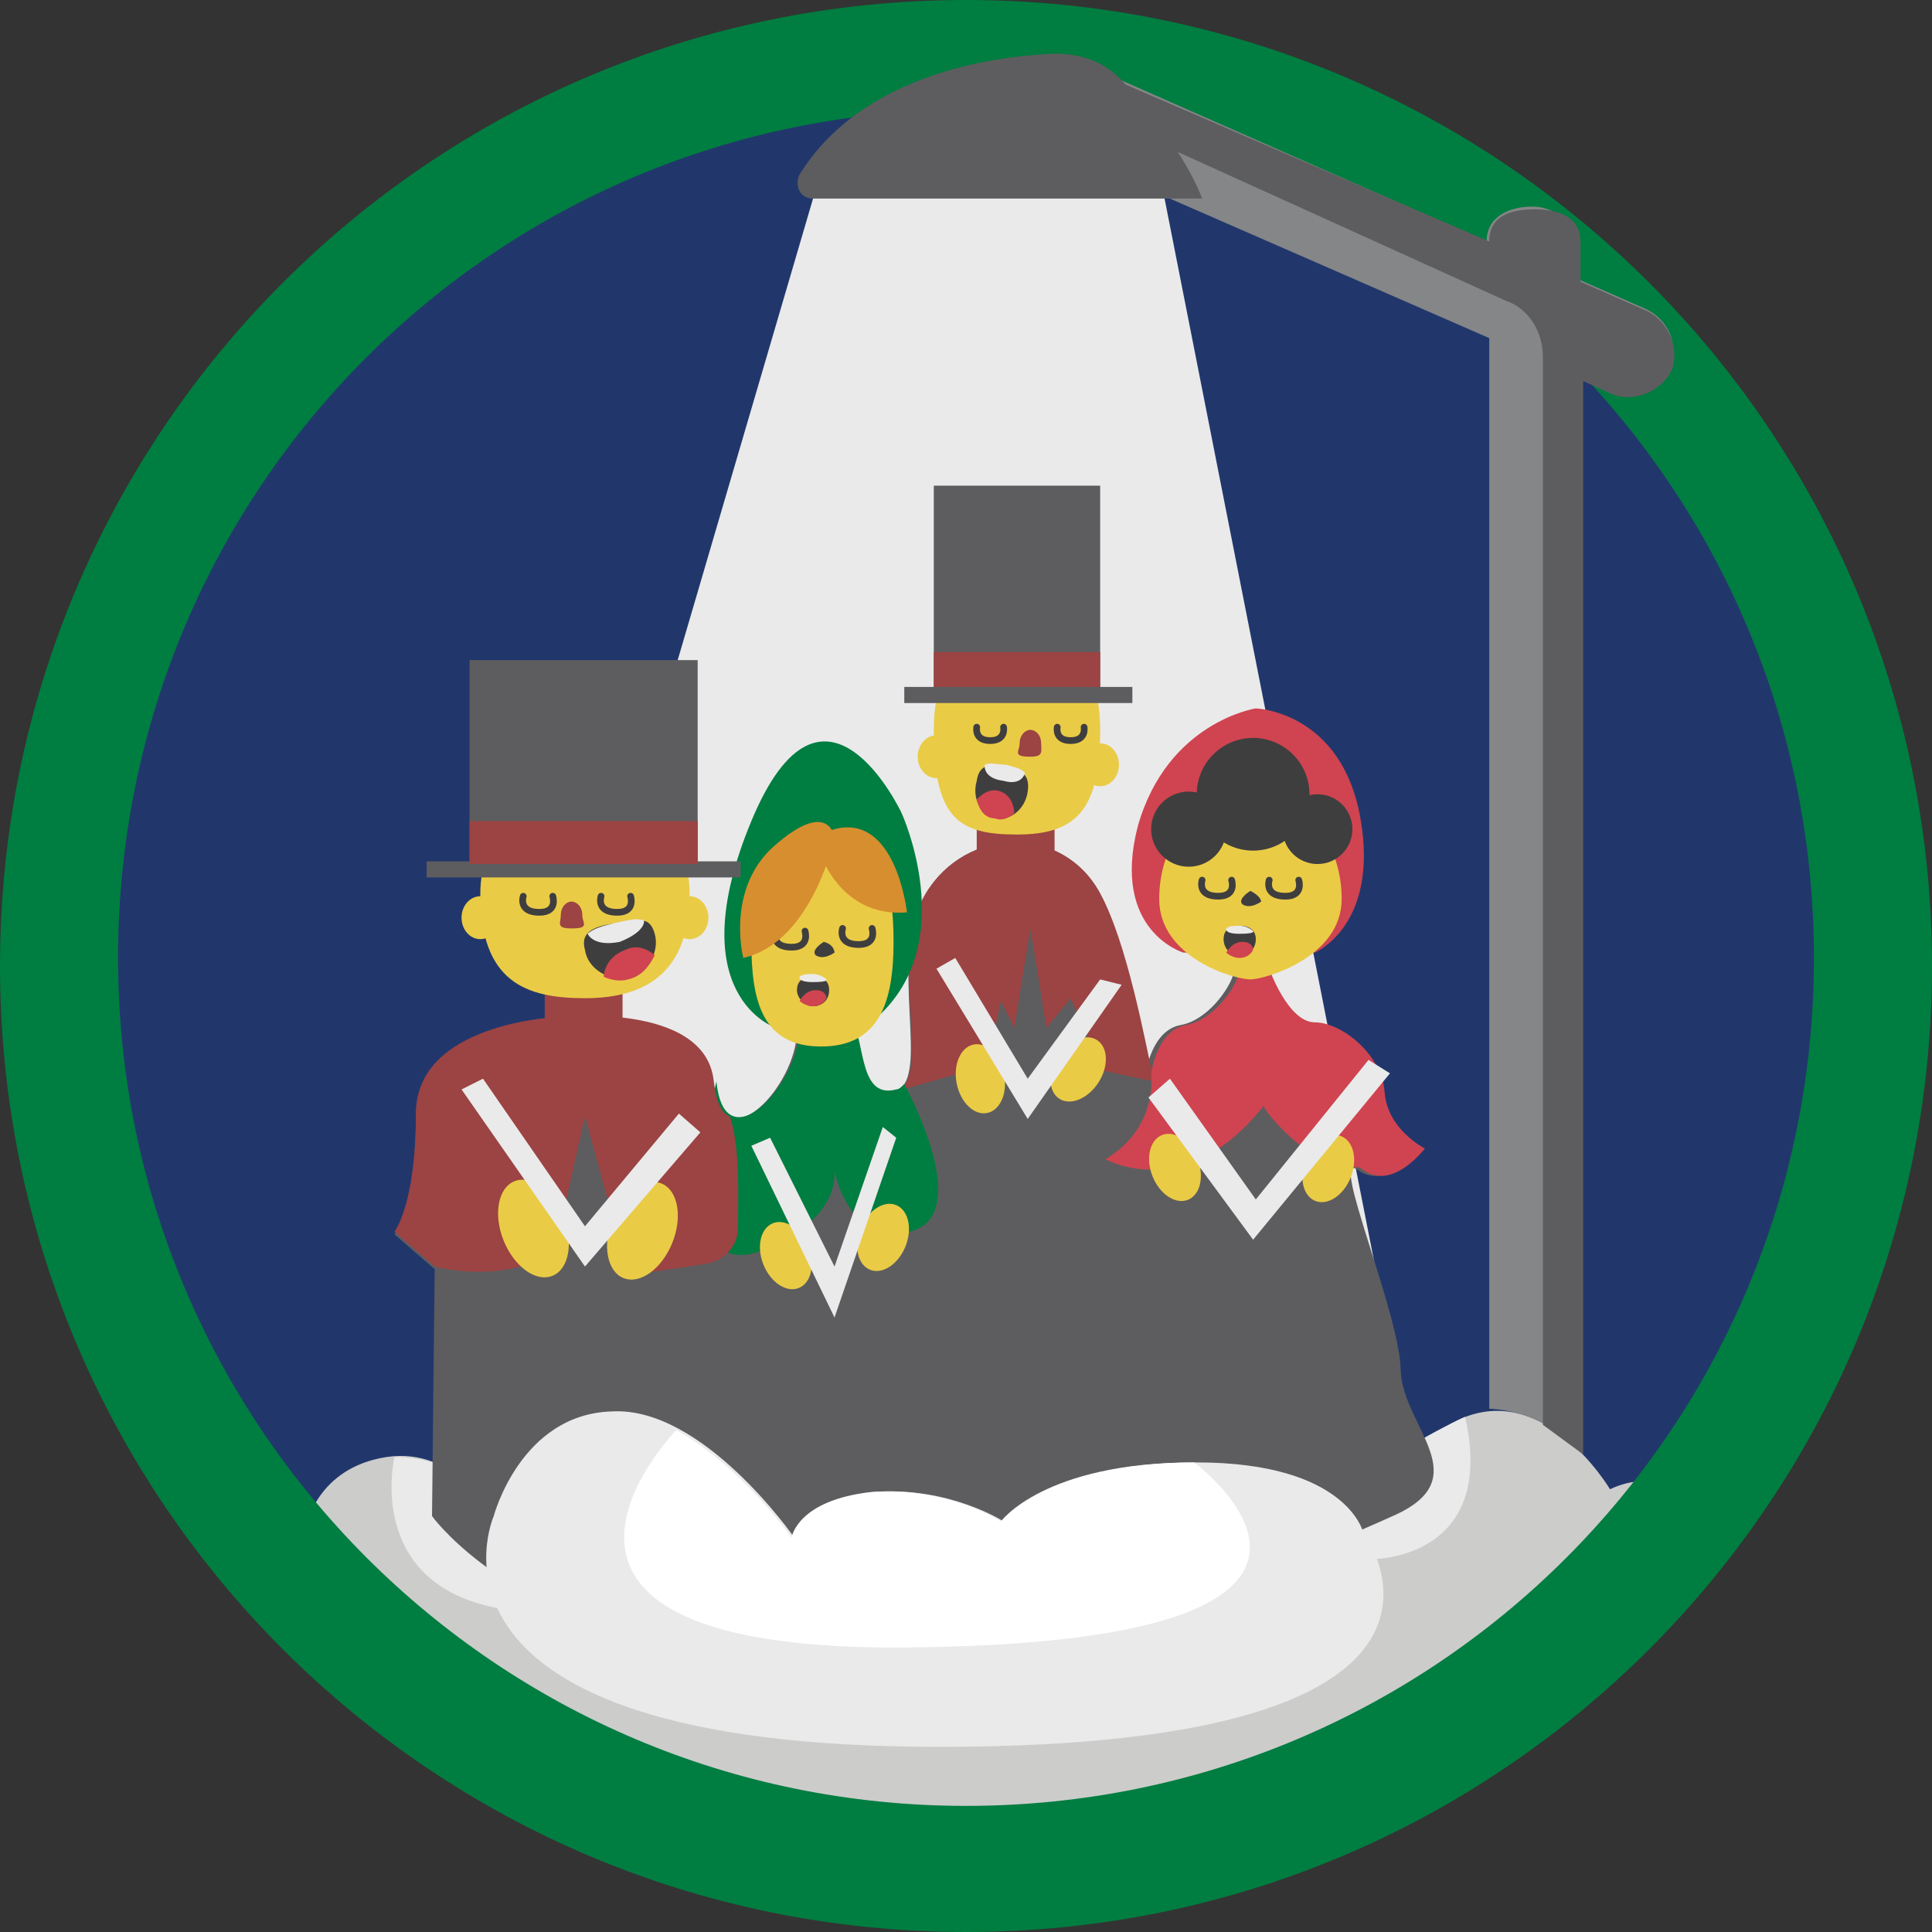 <?xml version="1.0" encoding="utf-8"?>
<!-- Generator: Adobe Illustrator 18.1.1, SVG Export Plug-In . SVG Version: 6.00 Build 0)  -->
<svg version="1.1" id="Layer_1" xmlns="http://www.w3.org/2000/svg" xmlns:xlink="http://www.w3.org/1999/xlink" x="0px" y="0px"
	 viewBox="0 0 72 72" enable-background="new 0 0 72 72" xml:space="preserve">
<rect x="0" y="0" width="72" height="72" fill="#333333" stroke="none"/>
<g id="_x2E_svg_5186_">
	<circle id="_x2E_svg_4864_" fill="#21376C" cx="36.5" cy="36.4" r="33.2"/>
</g>
<path id="_x2E_svg_5237_" fill="#EAEAEA" d="M30.3,7.4L15.9,56.5c0,0,25.2,7.5,37.3,0.6L43.4,7.4C43.4,7.4,37.8,2.9,30.3,7.4z"/>
<rect id="_x2E_svg_5236_" x="36.4" y="29.6" fill="#9C4343" width="2.9" height="3"/>
<ellipse id="_x2E_svg_5235_" fill="#EACB46" cx="17.9" cy="34.2" rx="0.7" ry="0.8"/>
<rect id="_x2E_svg_5234_" x="20.3" y="36" fill="#9C4343" width="2.9" height="3"/>
<ellipse id="_x2E_svg_5233_" fill="#EACB46" cx="25.7" cy="34.2" rx="0.7" ry="0.8"/>
<ellipse id="_x2E_svg_5232_" fill="#EACB46" cx="41" cy="28.5" rx="0.7" ry="0.8"/>
<ellipse id="_x2E_svg_5231_" fill="#EACB46" cx="34.9" cy="28.2" rx="0.7" ry="0.8"/>
<path id="_x2E_svg_5230_" fill="#CF4450" d="M44.1,35.5c0,0-2.7-0.8-1.7-4.7c1.1-3.9,4.4-4.4,4.4-4.4s3.2,0.1,3.9,4.1
	c0.7,4-1.7,5-1.7,5H44.1z"/>
<path id="_x2E_svg_5229_" fill="#CCCCCB" d="M63.6,58.2c0,0-0.6-4.1-3.6-2.7c0,0-2.6-4.4-6-2.4c-3.4,2-3.2,4-3.2,4s-0.6-2.6-6.2-2.6
	c-5.6,0-7.2,2.2-7.2,2.2s-2-1.3-4.8-1.1c-2.8,0.3-3,1.7-3,1.7s-3.4-4.9-6.8-4.7c-3.4,0.1-4.4,3.9-4.4,3.9s-1.4-2.6-4-2.2
	c-2.6,0.4-3,2.6-3,2.6S9.1,55,9.1,58.8l0,0c3.6,0,5.6,1.8,7.7,4.8c2.4,3.4,7.4,6.5,17.8,6.5c10.8,0,16.3-3.1,19.1-6.2
	C56.6,60.7,59.3,58.2,63.6,58.2L63.6,58.2z M44,58.7l-0.9,0L44,58.7L44,58.7z"/>
<path id="_x2E_svg_5228_" fill="#EAEAEA" d="M14.7,54.3c0,0-1.1,4.6,3.7,5.6S19,54.2,14.7,54.3z"/>
<path id="_x2E_svg_5227_" fill="#EAEAEA" d="M51.2,58.1c0,0,4.6,0,3.4-5.3c0,0-3.3,1.5-3.7,2.6S49.2,57.7,51.2,58.1z"/>
<path id="_x2E_svg_5226_" fill="#5D5D5F" d="M51.9,56.5c-27.1,12.2-35.8,0-35.8,0l0.1-9.2L14.7,46c0,0,0.8-1,0.8-4.4
	c0-3.4,5.3-3.6,5.3-3.6s5.5-0.6,5.8,2.4c0.3,3,3.1,0.1,3.1-2c0,0,1.1-1.2,1.8-0.5s0.3,3.2,1.8,2.8c1.5-0.4-0.3-4.9,1.2-7.4
	c1.5-2.5,5.1-2.6,6.5,0s0.3,6.2,1.7,6.7c0,0,0.2-1.6,1.3-1.8s2-1.6,2-2.1s1.1,0,1.1,0s0.7,2,1.7,2c1,0,2.5,1.2,2.6,2.6
	c0.1,1.4,1.5,2.1,1.5,2.1s-1.2,1.6-2.3,0.8s1.6,5.4,1.6,7.5C52.3,53.2,55.1,55.1,51.9,56.5z"/>
<path id="_x2E_svg_5225_" fill="#9C4343" d="M43,40.3c-0.3-1.4-1-5.2-2-7c-1.4-2.6-5-2.5-6.5,0c-1.5,2.5,0.4,7-1.2,7.4l3.5-1
	l0.5-2.4l0.5,1l0.6-3.7l0.6,3.7l0.9-1.1l1.2,2.7L43,40.3z"/>
<path id="_x2E_svg_5224_" fill="#CF4450" d="M50.6,43.5c0,0,0.1,0,0.2,0.1c1.1,0.8,2.3-0.8,2.3-0.8s-1.4-0.7-1.5-2.1
	c-0.1-1.4-1.6-2.6-2.6-2.6c-1,0-1.7-2-1.7-2s-1.1-0.5-1.1,0s-0.9,1.9-2,2.1s-1.3,1.8-1.3,1.8s0.3,2-1.7,3.2c0,0,3,1.7,5.9-2
	C46.9,41.1,48.7,43.6,50.6,43.5L50.6,43.5z"/>
<path id="_x2E_svg_5223_" fill="#EAEAEA" d="M50.8,57.1c0,0-0.6-2.6-6.2-2.6c-5.6,0-7.2,2.2-7.2,2.2s-2-1.3-4.8-1.1
	c-2.8,0.3-3,1.7-3,1.7s-3.4-4.9-6.8-4.7c-3.4,0.1-4.4,3.9-4.4,3.9s-3.8,8.6,16.6,8.6C56.8,65.1,50.8,57.1,50.8,57.1z"/>
<path id="_x2E_svg_5222_" fill="#007D40" d="M33.7,40.4c-0.1,0.1-0.2,0.2-0.3,0.2c-1.5,0.4-1.1-2.1-1.8-2.8s-1.8,0.5-1.8,0.5
	c0,2.1-2.8,5.1-3.1,2c0,0-1.9,7.7,1.7,6.3c3.5-1.4,2.6-3.5,2.6-3.5s0.3,3.3,2.9,2.8C36.4,45.3,33.7,40.4,33.7,40.4z"/>
<path id="_x2E_svg_5221_" fill="#FFFFFF" d="M44.5,54.5c-5.6,0-7.2,2.2-7.2,2.2s-2-1.3-4.8-1.1c-2.8,0.3-3,1.7-3,1.7s-1.9-2.7-4.3-4
	c0,0-7.9,8.1,8.2,8.1C53.7,61.3,44.5,54.5,44.5,54.5z"/>
<path id="_x2E_svg_5220_" fill="#007D40" d="M28.9,38.3c0,0-3.6-1.2-0.9-7.7c2.7-6.5,5.6-0.3,5.6-0.3s2.2,4.8-0.9,7.6
	C32.7,38,30.6,36,28.9,38.3z"/>
<path id="_x2E_svg_5219_" fill="#EACB46" d="M25.7,33.3c0,3-1.7,3.9-3.9,3.9s-3.9-0.6-3.9-3.9c0-2.2,1.7-3.9,3.9-3.9
	S25.7,31.1,25.7,33.3z"/>
<path id="_x2E_svg_5218_" fill="#EACB46" d="M41,27.2c0,3-0.9,3.9-3.1,3.9s-3.1-0.6-3.1-3.9c0-2.2,1-3.9,3.1-3.9S41,25,41,27.2z"/>
<path id="_x2E_svg_5217_" fill="#EACB46" d="M33.3,35.1c0,2.2-0.5,3.9-2.7,3.9S28,37.3,28,35.1c0-2.2,0.5-3.9,2.7-3.9
	S33.3,32.9,33.3,35.1z"/>
<path id="_x2E_svg_5216_" fill="#EACB46" d="M50,33.5c0,2.2-2.9,3-3.4,3c-0.6,0-3.4-0.8-3.4-3c0-2.2,1.5-4,3.4-4S50,31.3,50,33.5z"
	/>
<rect id="_x2E_svg_5215_" x="15.9" y="32.1" fill="#5D5D5F" width="11.7" height="0.6"/>
<rect id="_x2E_svg_5214_" x="17.5" y="24.6" fill="#5D5D5F" width="8.5" height="7.8"/>
<rect id="_x2E_svg_5213_" x="33.7" y="25.6" fill="#5D5D5F" width="8.5" height="0.6"/>
<rect id="_x2E_svg_5212_" x="34.8" y="18.1" fill="#5D5D5F" width="6.2" height="7.8"/>
<rect id="_x2E_svg_5211_" x="17.5" y="30.6" fill="#9C4343" width="8.5" height="1.6"/>
<rect id="_x2E_svg_5210_" x="34.8" y="24.3" fill="#9C4343" width="6.2" height="1.3"/>
<path id="_x2E_svg_5209_" fill="#3F3E3F" d="M24.4,34.8c0.2,0.7-0.3,1.5-1,1.6c-0.7,0.2-1.5-0.3-1.6-1c-0.2-0.7,0.4-0.9,1.2-1
	S24.2,34.1,24.4,34.8z"/>
<path id="_x2E_svg_5208_" fill="#EAEAEA" d="M24,34.3c-0.3-0.1-0.6,0-1.1,0.1c-0.4,0.1-0.8,0.2-1,0.4c0,0,0.2,0.5,1.2,0.3
	C24.1,34.7,24,34.3,24,34.3z"/>
<path id="_x2E_svg_5207_" fill="#CF4450" d="M24.4,35.6c-0.2,0.4-0.5,0.8-1,0.9c-0.3,0.1-0.7,0-0.9-0.1c0,0,0-0.7,0.8-1
	C23.9,35.1,24.4,35.6,24.4,35.6z"/>
<path id="_x2E_svg_5206_" fill="none" stroke="#3F3E3F" stroke-width="0.25" stroke-linecap="round" stroke-miterlimit="10" d="
	M19.5,33.4c0,0-0.2,0.6,0.6,0.6c0.7,0,0.5-0.6,0.5-0.6"/>
<path id="_x2E_svg_5205_" fill="none" stroke="#3F3E3F" stroke-width="0.25" stroke-linecap="round" stroke-miterlimit="10" d="
	M22.4,33.4c0,0-0.2,0.6,0.6,0.6c0.7,0,0.5-0.6,0.5-0.6"/>
<path id="_x2E_svg_5204_" fill="none" stroke="#3F3E3F" stroke-width="0.25" stroke-linecap="round" stroke-miterlimit="10" d="
	M28.9,34.7c0,0-0.2,0.6,0.6,0.6c0.7,0,0.5-0.6,0.5-0.6"/>
<path id="_x2E_svg_5203_" fill="none" stroke="#3F3E3F" stroke-width="0.25" stroke-linecap="round" stroke-miterlimit="10" d="
	M31.4,34.6c0,0-0.2,0.6,0.6,0.6c0.7,0,0.5-0.6,0.5-0.6"/>
<path id="_x2E_svg_5202_" fill="#9C4343" d="M21.7,34.1c0,0.3,0.3,0.5-0.4,0.5c-0.6,0-0.4-0.2-0.4-0.5c0-0.3,0.2-0.5,0.4-0.5
	S21.7,33.8,21.7,34.1z"/>
<path id="_x2E_svg_5201_" fill="#3F3E3F" d="M36.4,29.1c-0.2,0.7,0.2,1.3,0.7,1.4c0.5,0.1,1.1-0.3,1.2-1s-0.3-0.8-0.8-0.9
	C37,28.5,36.5,28.4,36.4,29.1z"/>
<path id="_x2E_svg_5200_" fill="#EAEAEA" d="M36.7,28.5c0.2-0.1,0.5,0,0.8,0c0.3,0.1,0.5,0.1,0.7,0.3c0,0-0.1,0.5-0.8,0.3
	C36.6,29,36.7,28.5,36.7,28.5z"/>
<path id="_x2E_svg_5199_" fill="#CF4450" d="M36.4,29.8c0.1,0.4,0.3,0.7,0.7,0.7c0.2,0.1,0.5,0,0.7-0.2c0,0,0-0.6-0.5-0.8
	C36.8,29.3,36.4,29.8,36.4,29.8z"/>
<path id="_x2E_svg_5198_" fill="none" stroke="#3F3E3F" stroke-width="0.25" stroke-linecap="round" stroke-miterlimit="10" d="
	M40.4,27.1c0,0,0.1,0.5-0.5,0.5s-0.5-0.5-0.5-0.5"/>
<path id="_x2E_svg_5197_" fill="none" stroke="#3F3E3F" stroke-width="0.25" stroke-linecap="round" stroke-miterlimit="10" d="
	M37.4,27.1c0,0,0.1,0.5-0.5,0.5s-0.5-0.5-0.5-0.5"/>
<path id="_x2E_svg_5196_" fill="#9C4343" d="M38,27.7c0,0.3-0.3,0.5,0.4,0.5c0.5,0,0.4-0.2,0.4-0.5c0-0.3-0.2-0.5-0.4-0.5
	C38.2,27.2,38,27.4,38,27.7z"/>
<path id="_x2E_svg_5195_" fill="#D78E2F" d="M31.1,31.2c0,0-0.8,3.9-3.4,4.5c0,0-0.7-2.7,1.3-4.3C30.9,29.8,31.1,31.2,31.1,31.2z"/>
<path id="_x2E_svg_5194_" fill="#D78E2F" d="M30.7,32.1c0,0,0.8,2.1,3.1,1.9c0,0-0.4-3.7-2.7-3.1C28.7,31.7,30.7,32.1,30.7,32.1z"/>
<path id="_x2E_svg_5193_" fill="#3F3E3F" d="M30.9,36.9c0,0.4-0.3,0.6-0.6,0.6s-0.6-0.3-0.6-0.6c0-0.4,0.3-0.5,0.6-0.5
	S30.9,36.5,30.9,36.9z"/>
<path id="_x2E_svg_5192_" fill="#3F3E3F" d="M30.7,35.1c0,0-0.5,0.3-0.3,0.5c0.3,0.2,0.7-0.1,0.7-0.1S31.1,35.2,30.7,35.1z"/>
<path id="_x2E_svg_5191_" fill="#EAEAEA" d="M30.8,36.5c-0.1-0.1-0.3-0.2-0.5-0.2c-0.2,0-0.4,0-0.5,0.1c0,0-0.1,0.2,0.5,0.2
	S30.8,36.5,30.8,36.5z"/>
<path id="_x2E_svg_5190_" fill="#CF4450" d="M30.8,37.2c-0.1,0.2-0.3,0.3-0.5,0.3c-0.2,0-0.4-0.1-0.5-0.2c0,0,0.2-0.4,0.6-0.4
	S30.8,37.2,30.8,37.2z"/>
<path id="_x2E_svg_5189_" fill="none" stroke="#3F3E3F" stroke-width="0.25" stroke-linecap="round" stroke-miterlimit="10" d="
	M44.8,32.8c0,0-0.2,0.6,0.6,0.6c0.7,0,0.5-0.6,0.5-0.6"/>
<path id="_x2E_svg_5188_" fill="none" stroke="#3F3E3F" stroke-width="0.25" stroke-linecap="round" stroke-miterlimit="10" d="
	M47.3,32.8c0,0-0.2,0.6,0.6,0.6c0.7,0,0.5-0.6,0.5-0.6"/>
<path id="_x2E_svg_5185_" fill="#3F3E3F" d="M46.8,35c0,0.4-0.3,0.6-0.6,0.6c-0.4,0-0.6-0.3-0.6-0.6c0-0.4,0.3-0.5,0.6-0.5
	C46.6,34.5,46.8,34.7,46.8,35z"/>
<path id="_x2E_svg_5184_" fill="#3F3E3F" d="M46.6,33.2c0,0-0.5,0.3-0.3,0.5c0.3,0.2,0.7-0.1,0.7-0.1S47,33.4,46.6,33.2z"/>
<path id="_x2E_svg_5183_" fill="#EAEAEA" d="M46.7,34.7c-0.1-0.1-0.3-0.2-0.5-0.2c-0.2,0-0.4,0-0.5,0.1c0,0-0.1,0.2,0.5,0.2
	S46.7,34.7,46.7,34.7z"/>
<path id="_x2E_svg_5182_" fill="#CF4450" d="M46.7,35.4c-0.1,0.2-0.3,0.3-0.5,0.3c-0.2,0-0.4-0.1-0.5-0.2c0,0,0.2-0.4,0.6-0.4
	C46.7,35.1,46.7,35.4,46.7,35.4z"/>
<path id="_x2E_svg_5174_" fill="#007D40" d="M0,36c0,19.9,16.1,36,36,36s36-16.1,36-36C72,16.1,55.9,0,36,0S0,16.1,0,36z M4.4,35.7
	C4.4,18.2,18.5,4.1,36,4.1s31.6,14.1,31.6,31.6c0,17.5-14.1,31.6-31.6,31.6S4.4,53.1,4.4,35.7z"/>
<path id="_x2E_svg_5181_" fill="#9C4343" d="M27.2,41.6c-0.3-0.1-0.5-0.5-0.6-1.3c-0.3-3-5.8-2.4-5.8-2.4s-5.3,0.2-5.3,3.6
	c0,3.4-0.8,4.4-0.8,4.4l1.5,1.3c0,0,1.8,0.5,3.5-0.1l0.6-1.4l0.4,0.8l1.1-4.9l1.2,4.4l0.3-0.7l1,2.1l2-0.3c0.7-0.1,1.2-0.7,1.2-1.3
	C27.5,44.7,27.6,42.8,27.2,41.6L27.2,41.6z"/>
<circle id="_x2E_svg_5180_" fill="#3F3E3F" cx="44.3" cy="30.9" r="1.4"/>
<circle id="_x2E_svg_5179_" fill="#3F3E3F" cx="46.7" cy="29.6" r="2.1"/>
<circle id="_x2E_svg_5178_" fill="#3F3E3F" cx="49.1" cy="30.9" r="1.3"/>
<ellipse id="_x2E_svg_5177_" transform="matrix(0.928 -0.372 0.372 0.928 -15.624 10.684)" fill="#EACB46" cx="19.9" cy="45.8" rx="1.2" ry="1.9"/>
<ellipse id="_x2E_svg_5176_" transform="matrix(0.928 -0.372 0.372 0.928 -15.314 14.262)" fill="#EACB46" cx="29.3" cy="46.8" rx="0.9" ry="1.3"/>
<ellipse id="_x2E_svg_5175_" transform="matrix(0.928 -0.372 0.372 0.928 -13.04 19.432)" fill="#EACB46" cx="43.8" cy="43.5" rx="0.9" ry="1.3"/>
<ellipse id="_x2E_svg_5173_" transform="matrix(-0.928 -0.372 0.372 -0.928 29.177 97.298)" fill="#EACB46" cx="24" cy="45.8" rx="1.2" ry="1.9"/>
<ellipse id="_x2E_svg_5172_" transform="matrix(-0.928 -0.372 0.372 -0.928 46.254 101.227)" fill="#EACB46" cx="32.9" cy="46.2" rx="0.9" ry="1.3"/>
<ellipse id="_x2E_svg_5171_" transform="matrix(0.982 -0.192 0.192 0.982 -7.025 7.734)" fill="#EACB46" cx="36.5" cy="40.2" rx="0.9" ry="1.3"/>
<ellipse id="_x2E_svg_5170_" transform="matrix(-0.842 -0.539 0.539 -0.842 52.523 95.117)" fill="#EACB46" cx="40.2" cy="39.9" rx="0.9" ry="1.3"/>
<ellipse id="_x2E_svg_5169_" transform="matrix(-0.928 -0.372 0.372 -0.928 79.162 102.294)" fill="#EACB46" cx="49.4" cy="43.5" rx="0.9" ry="1.3"/>
<polygon id="_x2E_svg_5168_" fill="#EAEAEA" points="17.2,40.6 21.8,47.2 26.1,42.2 25.3,41.5 21.8,45.7 18,40.2 "/>
<polygon id="_x2E_svg_5167_" fill="#EAEAEA" points="51.8,40 46.7,46.2 42.8,40.9 43.6,40.2 46.8,44.7 51,39.5 "/>
<polygon id="_x2E_svg_5166_" fill="#EAEAEA" points="34.9,36.1 38.3,41.7 41.8,36.7 41,36.5 38.3,40.2 35.6,35.7 "/>
<polygon id="_x2E_svg_5165_" fill="#EAEAEA" points="28,42.7 31.1,49.1 33.4,42.4 32.9,42 31.1,47.2 28.7,42.4 "/>
<path id="_x2E_svg_5164_" fill="#848687" d="M58.9,54.1v-40l1.1,0.5c0.8,0.4,1.8,0,2.2-0.9v0c0.4-0.8,0-1.8-0.9-2.2l-2.5-1.1v-1
	c0-0.9-0.7-1.7-1.7-1.7l0,0c-0.9,0-1.7,0.4-1.7,1.3V9L40.9,2.6c-1.7-0.7-3.7,0-4.4,1.7l0,0l19,8.3v39.9c0,0,1.8,0,3.2,1.4
	c1.4,1.4,0,0,0,0L58.9,54.1"/>
<path id="_x2E_svg_5163_" fill="#5D5D5F" d="M57.5,53.1V13.3c0-0.9-0.5-1.8-1.4-2.1L37.8,2.9c0.9-0.6,2.1-0.7,3.1-0.2L55.5,9v0
	c0-0.9,0.7-1.2,1.7-1.2l0,0c0.9,0,1.7,0.3,1.7,1.2v1.5l2.5,1.1c0.8,0.4,1.2,1.4,0.9,2.2v0c-0.4,0.8-1.4,1.2-2.2,0.9l-1.1-0.5v40
	L57.5,53.1z"/>
<path id="_x2E_svg_5162_" fill="#5D5D5F" d="M39.3,2c-2.4,0.1-7.2,0.8-9.5,4.5c-0.2,0.4,0,0.9,0.5,0.9l14.5,0c0,0-0.6-1.8-2.9-4.3
	C41.2,2.3,40.3,2,39.3,2z"/>
<g>
</g>
<g>
</g>
<g>
</g>
<g>
</g>
<g>
</g>
<g>
</g>
<g>
</g>
<g>
</g>
<g>
</g>
<g>
</g>
<g>
</g>
<g>
</g>
<g>
</g>
<g>
</g>
<g>
</g>
</svg>

